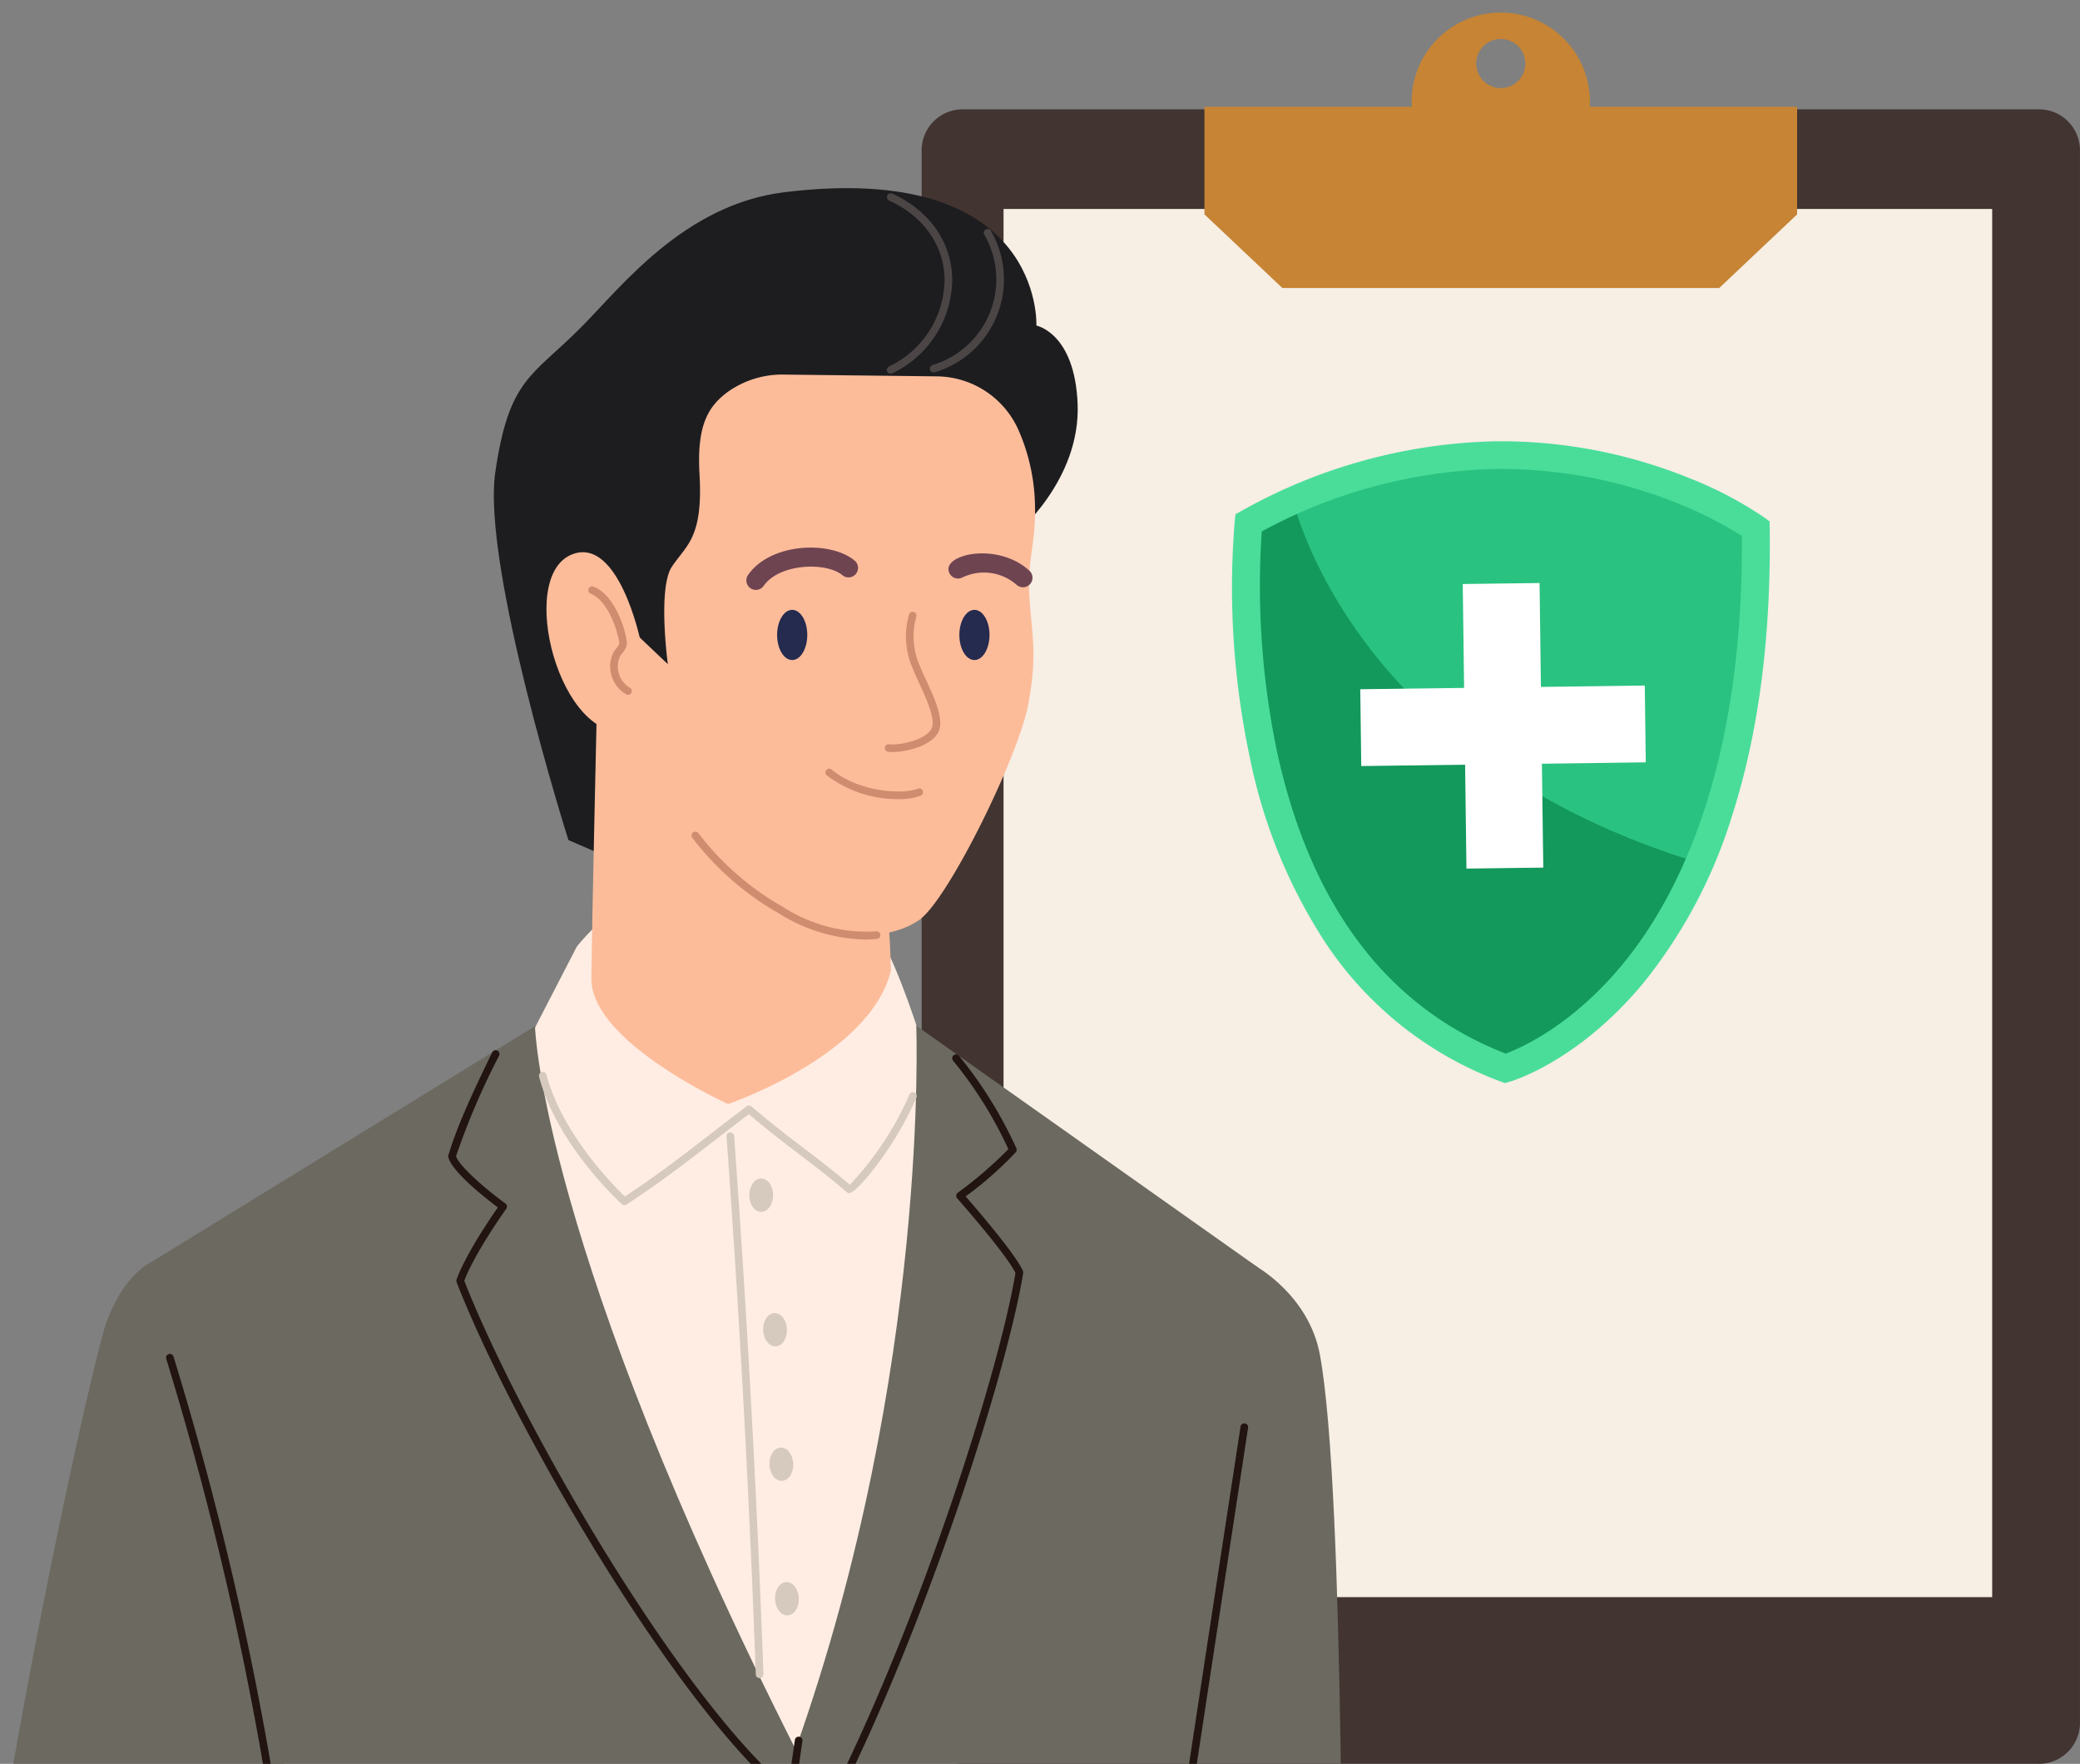 <svg xmlns="http://www.w3.org/2000/svg" xmlns:xlink="http://www.w3.org/1999/xlink" width="292" height="247.589" viewBox="0 0 292 247.589"><rect x="0" y="0" width="292" height="247.589" fill="#808080" stroke="none"/><defs><clipPath id="a"><rect width="292" height="247.589" transform="translate(1433.808 228.957)" fill="none"/></clipPath><clipPath id="b"><rect width="63.669" height="79.664" fill="none"/></clipPath></defs><g transform="translate(-1469.128 -261.957)"><g transform="translate(35.319 33)" clip-path="url(#a)"><g transform="translate(1563.198 230.715)"><path d="M1735.7,478.4H1584.6a5.756,5.756,0,0,1-5.755-5.756V251.914a5.755,5.755,0,0,1,5.755-5.755h151.1a5.756,5.756,0,0,1,5.756,5.755V472.648a5.756,5.756,0,0,1-5.756,5.755h0" transform="translate(-1578.849 -232.571)" fill="#423430"/><path d="M1730.521,456.7H1591.732V261.834h138.79V456.7Z" transform="translate(-1580.239 -234.262)" fill="#f7eee4"/><path d="M1677.438,244.161q.025-.408.026-.82a12.517,12.517,0,0,0-25.033,0c0,.276.011.55.027.82h-29.112v15.1l10.943,10.338h61.318l10.943-10.338v-15.1Zm-12.489-2.625a3.446,3.446,0,1,1,3.445-3.447h0a3.447,3.447,0,0,1-3.445,3.446" transform="translate(-1583.65 -230.927)" fill="#c68434"/><g transform="translate(43.563 60.183)"><path d="M1630.24,310.087s-6.558,60.652,36.071,76.579c0,0,35.986-10.185,35.131-75.788,0,0-31.124-22.64-71.2-.79" transform="translate(-1627.918 -298.626)" fill="#2ac280"/><g transform="translate(1.96 8.374)"><g clip-path="url(#b)"><g transform="translate(-1.394 0.002)"><path d="M1666.143,387.443s16.872-4.777,27.237-28.849c-44.566-13.541-55.221-44.077-57.063-50.815q-3.083,1.369-6.245,3.086c-3.161,1.717-2.4,22.183,5.137,43.249,4.052,11.184,12.288,21,23.492,29.842a50.025,50.025,0,0,0,7.441,3.492" transform="translate(-1628.316 -307.78)" fill="#13995c"/></g></g></g><path d="M1665.99,388.481l-.6-.223a50.594,50.594,0,0,1-24.551-19.417,74.392,74.392,0,0,1-10.694-26.263,114.465,114.465,0,0,1-2.081-32.937l.11-1.016.9-.488a75.963,75.963,0,0,1,35.553-9.742,70.415,70.415,0,0,1,27.3,5.185,53.473,53.473,0,0,1,10.438,5.483l.79.575.014.981c.2,15.174-1.558,28.678-5.221,40.137a70.47,70.47,0,0,1-12.473,23.628C1676.3,385.471,1667,388.2,1666.61,388.313Zm-34.135-77.411a114.019,114.019,0,0,0,2.124,30.777c4.7,21.738,15.506,36.032,32.13,42.5,2.069-.767,9.382-3.946,16.539-12.7,7.733-9.456,16.846-27.514,16.615-59.969a55.461,55.461,0,0,0-8.948-4.55,66.486,66.486,0,0,0-25.643-4.844,71.757,71.757,0,0,0-32.817,8.768" transform="translate(-1627.681 -298.39)" fill="#4add9a"/><rect width="10.783" height="39.946" transform="matrix(1, -0.013, 0.013, 1, 32.396, 20.039)" fill="#fff"/><rect width="39.942" height="10.782" transform="matrix(1, -0.013, 0.013, 1, 18.008, 34.808)" fill="#fff"/></g></g><path d="M1622.258,666.4l-8.228-128.667L1629.5,428.157s7.507,4.08,9.051,12.471c3.619,19.658,2.958,92.032,3.484,105.337s4.725,34.638,6.3,49.016,1.305,67.126,1.305,67.126" transform="translate(-19.447 -21.495)" fill="#6b6960"/><path d="M1512.918,657.808c-19.1-.981-39.265-62.69-39.265-62.69s6.539-46.218,6.025-58.889c-1.519-37.476-22.264-114.712-22.264-114.712h0l82.735-50.86,72.827,51.512s-13.861,97.677-13.861,109.138,14.641,140.555,14.641,140.555" transform="translate(-2.547 -15.29)" fill="#6b6960"/><path d="M1487.037,629.108l-23.754-69.777,11.5-54.768-20.425-76.989s-3.814,1.651-6.273,8.475-23.275,101.3-19.92,130.115c2.286,19.639,31.909,90.4,36.9,88.083" transform="translate(0.648 -21.432)" fill="#6b6960"/><g transform="translate(1508.922 350.037)"><path d="M1523.873,376.472l-5.866,11.363s.924,30.787,36.567,101.309c18.9-53.238,16.944-101.694,16.944-101.694s-3.6-11.034-5.932-13.36c-22.478-22.477-41.713,2.382-41.713,2.382Z" transform="translate(-1518.007 -364.682)" fill="#ffede3"/></g><g transform="translate(1503.138 255.366)"><path d="M1584.653,307.234s9.283-7.573,8.821-18.442c-.42-9.939-5.787-10.935-5.787-10.935s1.1-23.187-35.361-18.727c-14.1,1.725-22.939,13.32-28.547,18.957-6.895,6.932-10.137,7.15-12.052,20.356s10.265,51.63,10.265,51.63l15.567,6.752Z" transform="translate(-1511.523 -258.56)" fill="#1d1d20"/></g><g transform="translate(1516.829 314.691)"><path d="M1566.894,355.323a131.676,131.676,0,0,1,2.025,20.242c-2.881,11.949-22.857,18.737-22.857,18.737s-19.286-8.71-19.191-17.633c.105-9.892,1.084-51.607,1.084-51.607Z" transform="translate(-1526.87 -325.061)" fill="#fcbc9a"/></g><g transform="translate(1522.708 281.541)"><path d="M1576.094,288.148a12.67,12.67,0,0,1,11.48,7.609,27.411,27.411,0,0,1,2.242,9.42c.343,6.157-1.059,8.257-.755,13.692s1.21,8.094-.152,15.356-11.266,27.459-15.324,30.242c-4.594,3.151-11.9,2.305-15.463.924s-17.052-10.677-21.559-21.634c-1.907-4.639-3.1-19.82-3.1-19.82l4.857,4.619s-1.45-10.648.564-13.688,4.4-3.995,3.88-12.984c-.4-6.838,1.19-9.537,4.032-11.6a13.161,13.161,0,0,1,7.889-2.385Z" transform="translate(-1533.461 -287.901)" fill="#fcbc9a"/></g><g transform="translate(1510.521 306.473)"><path d="M1532.97,328.163s-3.032-14.513-9.531-12.027c-8.007,3.062-1.662,26.876,8.019,24.811,4.911-1.047,1.512-12.784,1.512-12.784Z" transform="translate(-1519.8 -315.849)" fill="#fcbc9a"/></g><g transform="translate(1568.487 314.564)"><path d="M1589.012,328.441c0-1.945-.948-3.522-2.117-3.522s-2.118,1.577-2.118,3.522.948,3.522,2.118,3.522,2.117-1.577,2.117-3.522Z" transform="translate(-1584.777 -324.919)" fill="#252a4f"/></g><g transform="translate(1558.04 314.837)"><path d="M1574.08,344.911c2.13,0,6.241-1,6.7-3.437.33-1.759-.856-4.33-1.9-6.6-.337-.731-.656-1.421-.879-1.995a10.116,10.116,0,0,1-.517-7,.535.535,0,1,0-1.041-.248,11.167,11.167,0,0,0,.56,7.632c.236.6.56,1.31.9,2.055.931,2.018,2.09,4.53,1.823,5.952-.321,1.71-4.218,2.741-6.068,2.545a.536.536,0,1,0-.112,1.065A5.342,5.342,0,0,0,1574.08,344.911Z" transform="translate(-1573.067 -325.224)" fill="#d08c6f"/></g><g transform="translate(1564.345 261.101)"><path d="M1580.67,285.129a.544.544,0,0,0,.154-.022,13.615,13.615,0,0,0,7.889-19.85.535.535,0,1,0-.927.534,12.546,12.546,0,0,1-7.269,18.291.535.535,0,0,0,.153,1.047Z" transform="translate(-1580.135 -264.988)" fill="#4b4645"/></g><g transform="translate(1558.298 256.097)"><path d="M1573.892,284.709a.537.537,0,0,0,.22-.048,14.767,14.767,0,0,0,8.432-13.049c.009-5.228-3.127-9.782-8.389-12.184a.535.535,0,1,0-.444.973c4.869,2.223,7.771,6.413,7.763,11.209a13.666,13.666,0,0,1-7.8,12.075.536.536,0,0,0,.221,1.023Z" transform="translate(-1573.356 -259.38)" fill="#4b4645"/></g><path d="M1559.93,635.437c.814-28.112-.9-58.082-2.564-87.065q-.6-10.4-1.151-20.656c-.309-5.891.954-15.2,2.388-25.034a.535.535,0,0,1,1.06.154c-1.427,9.776-2.683,19.031-2.378,24.823q.537,10.234,1.15,20.65c1.662,29.007,3.38,59,2.565,87.158" transform="translate(-13.203 -29.487)" fill="#221411"/><g transform="translate(1549.696 336.856)"><path d="M1573.919,354.185a8.868,8.868,0,0,0,3.153-.475.535.535,0,0,0-.4-.994c-2.13.851-8.332.479-12.083-2.683a.535.535,0,1,0-.69.818A16.368,16.368,0,0,0,1573.919,354.185Z" transform="translate(-1563.713 -349.907)" fill="#d08c6f"/></g><g transform="translate(1566.956 306.639)"><g transform="translate(0 0)"><path d="M1594.429,318.466c-4.571-4.2-12.672-2.228-11.189.416a1.339,1.339,0,0,0,1.821.512,6.961,6.961,0,0,1,7.56,1.043A1.337,1.337,0,0,0,1594.429,318.466Z" transform="translate(-1583.062 -316.035)" fill="#6f4451"/></g></g><g transform="translate(1542.903 314.564)"><path d="M1556.1,328.441c0-1.945.947-3.522,2.117-3.522s2.118,1.577,2.118,3.522-.947,3.522-2.118,3.522-2.117-1.577-2.117-3.522Z" transform="translate(-1556.099 -324.919)" fill="#252a4f"/></g><g transform="translate(1538.557 305.826)"><path d="M1553.684,320.5c2.188-3.16,8.767-3.4,11.059-1.5a1.337,1.337,0,0,0,1.706-2.06c-3.407-2.823-11.808-2.517-14.964,2.039A1.337,1.337,0,0,0,1553.684,320.5Z" transform="translate(-1551.227 -315.124)" fill="#6f4451"/></g><g transform="translate(1496.732 376.379)"><path d="M1551.892,499.005a.538.538,0,0,1-.343-.124c-15.416-12.827-38.2-51.98-46.03-72.115a.544.544,0,0,1,0-.377c1.292-3.545,4.739-8.606,5.794-10.114-1.58-1.183-6.476-4.989-6.953-7.06a.535.535,0,0,1,.009-.274c1.172-3.911,3.143-8.253,6.151-14.431a.536.536,0,0,1,.964.469,101.421,101.421,0,0,0-6.044,14.119c.526,1.527,4.484,4.843,6.928,6.626a.535.535,0,0,1,.12.745c-.045.062-4.374,6.112-5.891,10.1,7.862,20.088,30.4,58.808,45.643,71.491a.536.536,0,0,1-.343.947Z" transform="translate(-1504.343 -394.21)" fill="#221411"/></g><g transform="translate(1543.746 376.967)"><path d="M1557.579,511.866a.536.536,0,0,1-.454-.818c15.443-24.881,30-69.979,32.536-85.5-1.244-2.619-8.11-10.4-8.18-10.477a.531.531,0,0,1-.132-.412.538.538,0,0,1,.217-.375,57.562,57.562,0,0,0,7.1-6.115,57.409,57.409,0,0,0-7.757-12.418.535.535,0,1,1,.817-.691,58.852,58.852,0,0,1,8.057,12.974.536.536,0,0,1-.077.57,51.019,51.019,0,0,1-7.039,6.2c1.533,1.754,7.055,8.156,8.04,10.464a.539.539,0,0,1,.037.3c-2.478,15.444-17.144,60.975-32.71,86.053A.536.536,0,0,1,1557.579,511.866Z" transform="translate(-1557.044 -394.87)" fill="#221411"/></g><g transform="translate(1509.468 379.428)"><path d="M1530.626,416.331a.535.535,0,0,1-.359-.138c-.37-.335-9.077-8.3-11.629-17.89a.535.535,0,0,1,1.035-.275c2.208,8.3,9.445,15.585,11.013,17.088,4.59-3.028,8.2-5.82,12.016-8.772,1.606-1.243,3.267-2.527,5.081-3.894a.534.534,0,0,1,.668.02c3.135,2.658,5.319,4.318,7.43,5.923,1.981,1.506,3.856,2.931,6.382,5.07a43.738,43.738,0,0,0,8.366-12.659.535.535,0,1,1,.983.422c-2.985,6.965-8.275,13.228-9.334,13.4a.538.538,0,0,1-.435-.12c-2.642-2.249-4.569-3.714-6.61-5.265s-4.165-3.165-7.148-5.682c-1.678,1.269-3.229,2.467-4.729,3.628-3.931,3.04-7.643,5.912-12.437,9.053A.532.532,0,0,1,1530.626,416.331Z" transform="translate(-1518.62 -397.629)" fill="#d6c9bd"/></g><g transform="translate(1535.798 387.917)"><path d="M1552.781,483.747a.536.536,0,0,1-.534-.517c-.906-25.071-2.29-50.477-4.111-75.512a.535.535,0,0,1,1.068-.078c1.822,25.047,3.206,50.467,4.114,75.551a.535.535,0,0,1-.517.554Z" transform="translate(-1548.134 -407.145)" fill="#d6c9bd"/></g><g transform="translate(1457.123 419.006)"><path d="M1476.755,517.523a.535.535,0,0,1-.53-.465,461.137,461.137,0,0,0-16.259-74.371.535.535,0,1,1,1.023-.315,462.3,462.3,0,0,1,16.3,74.545.536.536,0,0,1-.46.6A.65.65,0,0,1,1476.755,517.523Z" transform="translate(-1459.943 -441.994)" fill="#221411"/></g><path d="M1628.545,667.418c-6.274-48.985-10.622-84.5-13.765-130.1a.56.56,0,0,1,0-.116c4.089-27.5,8.44-55.915,12.647-83.4l.067-.441a.536.536,0,0,1,1.059.162l-.068.44c-4.2,27.463-8.551,55.858-12.637,83.336,3.14,45.534,7.485,81.03,13.754,129.975" transform="translate(-19.528 -24.166)" fill="#221411"/><g transform="translate(1516.399 311.258)"><path d="M1531.966,336.448a.535.535,0,0,0,.262-1,3.462,3.462,0,0,1-1.424-4.329,3.015,3.015,0,0,1,.356-.526,2.585,2.585,0,0,0,.646-1.249c.088-.94-1.329-6.751-4.684-8.091a.535.535,0,0,0-.4.994c2.808,1.123,4.046,6.436,4.015,7a2.205,2.205,0,0,1-.427.691,3.639,3.639,0,0,0-.5.765,4.545,4.545,0,0,0,1.888,5.677A.53.53,0,0,0,1531.966,336.448Z" transform="translate(-1526.389 -321.212)" fill="#d08c6f"/></g><g transform="translate(1530.892 345.699)"><path d="M1566.94,374.961a17.128,17.128,0,0,0,1.721-.086.535.535,0,1,0-.108-1.065,21.542,21.542,0,0,1-13.1-3.436,39.157,39.157,0,0,1-11.851-10.337.535.535,0,0,0-.861.637,40.135,40.135,0,0,0,12.154,10.613A23.542,23.542,0,0,0,1566.94,374.961Z" transform="translate(-1542.635 -359.82)" fill="#d08c6f"/></g><g transform="translate(1538.997 394.388)"><path d="M1551.72,416.738c0-1.293.749-2.34,1.672-2.34s1.672,1.047,1.672,2.34-.749,2.34-1.672,2.34-1.672-1.047-1.672-2.34Z" transform="translate(-1551.72 -414.398)" fill="#d6c9bd"/></g><g transform="translate(1540.937 413.271)"><path d="M1553.9,437.968c-.05-1.292.657-2.367,1.58-2.4s1.711.981,1.76,2.274-.657,2.368-1.579,2.4-1.71-.982-1.761-2.275Z" transform="translate(-1553.895 -435.565)" fill="#d6c9bd"/></g><g transform="translate(1541.827 432.151)"><path d="M1554.895,459.134c-.051-1.292.657-2.369,1.579-2.4s1.711.983,1.762,2.275-.658,2.367-1.58,2.4-1.711-.982-1.761-2.273Z" transform="translate(-1554.892 -456.729)" fill="#d6c9bd"/></g><g transform="translate(1542.608 451.033)"><path d="M1555.771,480.3c-.049-1.292.657-2.367,1.581-2.4s1.711.982,1.76,2.274-.656,2.368-1.579,2.4-1.711-.982-1.762-2.275Z" transform="translate(-1555.768 -477.895)" fill="#d6c9bd"/></g></g></g></svg>